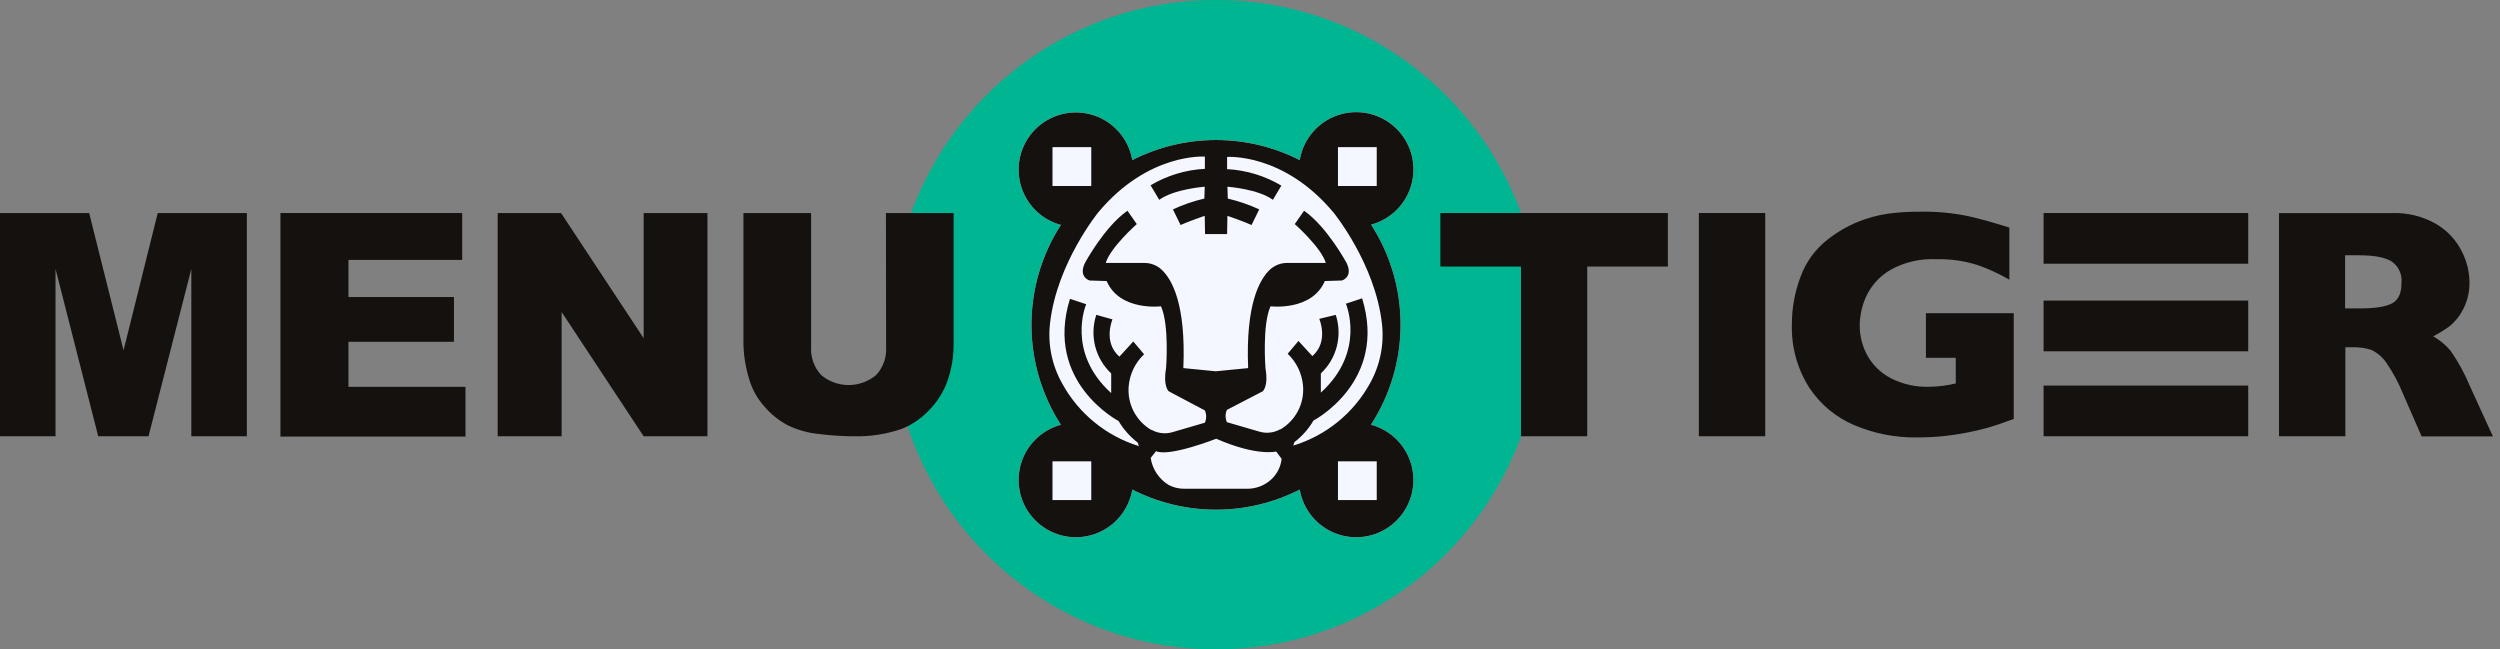 <svg width="154" height="40" viewBox="0 0 154 40" fill="none" xmlns="http://www.w3.org/2000/svg">
<rect x="0" y="0" width="154" height="40" fill="#808080" stroke="none"/>
<g clip-path="url(#clip0_287_229)">
<path d="M74.91 40C85.956 40 94.91 31.046 94.91 20C94.91 8.954 85.956 0 74.91 0C63.864 0 54.91 8.954 54.91 20C54.91 31.046 63.864 40 74.91 40Z" fill="#00B692"/>
<path d="M88.726 16.42H93.692V26.873H97.774V16.42H102.741V13.123H88.726V16.42Z" fill="#14110F"/>
<path d="M108.739 13.123H104.65V26.873H108.739V13.123Z" fill="#14110F"/>
<path d="M118.636 22.039H120.476V23.62C119.931 23.752 119.373 23.821 118.813 23.826C118.005 23.849 117.205 23.669 116.484 23.303C115.876 22.991 115.373 22.508 115.037 21.913C114.717 21.334 114.552 20.682 114.558 20.02C114.568 19.398 114.71 18.784 114.974 18.22C115.293 17.559 115.801 17.007 116.434 16.634C117.297 16.15 118.278 15.919 119.265 15.968C120.134 15.945 121.001 16.067 121.83 16.331C122.506 16.567 123.158 16.868 123.776 17.229V14.019C122.848 13.726 122 13.486 121.221 13.31C120.25 13.111 119.259 13.021 118.267 13.041C117.6 13.035 116.933 13.078 116.271 13.167C115.642 13.261 115.027 13.43 114.438 13.669C113.769 13.945 113.142 14.312 112.575 14.761C111.816 15.354 111.239 16.149 110.912 17.056C110.56 17.984 110.379 18.968 110.38 19.96C110.335 21.34 110.706 22.702 111.444 23.869C112.125 24.907 113.101 25.718 114.245 26.198C115.449 26.705 116.745 26.96 118.051 26.946C118.702 26.949 119.354 26.911 120 26.833C120.623 26.755 121.242 26.644 121.853 26.5C122.219 26.407 122.499 26.334 122.692 26.274C122.885 26.214 123.084 26.151 123.294 26.078C123.503 26.005 123.753 25.915 124.046 25.805V19.295H118.636V22.039Z" fill="#14110F"/>
<path d="M152.126 23.739C151.815 22.995 151.427 22.286 150.968 21.624C150.667 21.258 150.3 20.951 149.887 20.719C150.233 20.537 150.567 20.331 150.885 20.103C151.232 19.822 151.517 19.471 151.72 19.072C152 18.537 152.137 17.939 152.119 17.335C152.104 16.688 151.941 16.052 151.643 15.476C151.294 14.786 150.756 14.21 150.093 13.812C149.258 13.326 148.301 13.088 147.335 13.127H140.386V26.873H144.474V21.391H144.933C145.324 21.378 145.714 21.436 146.084 21.56C146.454 21.736 146.77 22.007 146.999 22.346C147.416 22.951 147.764 23.602 148.037 24.285L149.172 26.883H153.563L152.126 23.739ZM147.388 18.666C147.019 18.886 146.337 18.999 145.339 18.999H144.458V15.725H145.319C146.244 15.725 146.913 15.852 147.315 16.098C147.527 16.24 147.696 16.438 147.804 16.668C147.912 16.899 147.956 17.155 147.931 17.409C147.941 18.027 147.758 18.447 147.388 18.666Z" fill="#14110F"/>
<path d="M138.49 18.516H125.885V21.64H138.49V18.516Z" fill="#14110F"/>
<path d="M138.49 23.752H125.885V26.873H138.49V23.752Z" fill="#14110F"/>
<path d="M138.49 13.123H125.885V16.244H138.49V13.123Z" fill="#14110F"/>
<path d="M84.461 26.148C85.645 24.314 86.275 22.177 86.275 19.994C86.275 17.81 85.645 15.673 84.461 13.839C85.073 13.674 85.629 13.348 86.07 12.893C86.512 12.439 86.823 11.874 86.971 11.258C87.12 10.642 87.099 9.998 86.912 9.392C86.724 8.787 86.377 8.243 85.907 7.819C85.437 7.394 84.862 7.103 84.24 6.978C83.619 6.853 82.976 6.897 82.378 7.106C81.78 7.315 81.249 7.682 80.842 8.167C80.435 8.652 80.165 9.239 80.063 9.864C78.466 9.049 76.699 8.625 74.907 8.625C73.114 8.625 71.347 9.049 69.75 9.864C69.645 9.24 69.373 8.656 68.964 8.173C68.555 7.69 68.024 7.326 67.426 7.119C66.828 6.913 66.186 6.87 65.566 6.997C64.946 7.124 64.372 7.416 63.903 7.841C63.435 8.266 63.089 8.81 62.903 9.414C62.717 10.019 62.697 10.663 62.845 11.278C62.993 11.893 63.304 12.457 63.745 12.91C64.187 13.364 64.742 13.691 65.352 13.856C64.168 15.69 63.538 17.827 63.538 20.01C63.538 22.193 64.168 24.33 65.352 26.165C64.742 26.33 64.187 26.656 63.745 27.11C63.304 27.564 62.993 28.127 62.845 28.742C62.697 29.358 62.717 30.001 62.903 30.606C63.089 31.211 63.435 31.754 63.903 32.179C64.372 32.605 64.946 32.896 65.566 33.023C66.186 33.15 66.828 33.108 67.426 32.901C68.024 32.694 68.555 32.33 68.964 31.847C69.373 31.364 69.645 30.78 69.75 30.157C71.347 30.971 73.114 31.396 74.907 31.396C76.699 31.396 78.466 30.971 80.063 30.157C80.168 30.78 80.44 31.364 80.849 31.847C81.258 32.33 81.789 32.694 82.387 32.901C82.985 33.108 83.627 33.15 84.247 33.023C84.867 32.896 85.441 32.605 85.91 32.179C86.378 31.754 86.724 31.211 86.91 30.606C87.096 30.001 87.116 29.358 86.968 28.742C86.82 28.127 86.509 27.564 86.068 27.11C85.627 26.656 85.072 26.33 84.461 26.165V26.148Z" fill="#F4F7FF"/>
<path d="M0 13.123H5.492L7.611 21.58L9.717 13.123H15.206V26.876H11.786V16.563L9.148 26.876H6.051L3.42 16.563V26.876H0V13.123Z" fill="#14110F"/>
<path d="M17.275 13.123H28.47V16.011H21.464V18.297H27.964V21.054H21.464V23.829H28.673V26.893H17.275V13.123Z" fill="#14110F"/>
<path d="M30.658 13.123H34.56L39.65 20.835V13.123H43.579V26.876H39.65L34.597 19.221V26.873H30.658V13.123Z" fill="#14110F"/>
<path d="M54.574 13.123H58.742V21.181C58.748 21.951 58.621 22.715 58.37 23.443C58.125 24.143 57.725 24.779 57.199 25.302C56.731 25.791 56.164 26.174 55.535 26.424C54.595 26.745 53.605 26.898 52.611 26.876C51.892 26.872 51.173 26.826 50.459 26.736C49.78 26.672 49.119 26.486 48.506 26.187C47.959 25.894 47.472 25.499 47.072 25.023C46.671 24.572 46.368 24.041 46.184 23.466C45.945 22.727 45.814 21.957 45.795 21.181V13.123H49.963V21.37C49.945 21.685 49.99 22 50.096 22.298C50.201 22.595 50.366 22.868 50.579 23.1C51.054 23.5 51.654 23.719 52.275 23.719C52.896 23.719 53.497 23.5 53.972 23.1C54.187 22.868 54.352 22.594 54.457 22.295C54.562 21.997 54.605 21.68 54.584 21.364L54.574 13.123Z" fill="#14110F"/>
<path d="M84.461 26.148C85.645 24.314 86.275 22.177 86.275 19.994C86.275 17.81 85.645 15.673 84.461 13.839C85.073 13.674 85.629 13.348 86.07 12.893C86.512 12.439 86.823 11.874 86.971 11.258C87.12 10.642 87.099 9.998 86.912 9.392C86.724 8.787 86.377 8.243 85.907 7.819C85.437 7.394 84.862 7.103 84.24 6.978C83.619 6.853 82.976 6.897 82.378 7.106C81.78 7.315 81.249 7.682 80.842 8.167C80.435 8.652 80.165 9.239 80.063 9.864C78.466 9.049 76.699 8.625 74.907 8.625C73.114 8.625 71.347 9.049 69.75 9.864C69.645 9.24 69.373 8.656 68.964 8.173C68.555 7.69 68.024 7.326 67.426 7.119C66.828 6.913 66.186 6.87 65.566 6.997C64.946 7.124 64.372 7.416 63.903 7.841C63.435 8.266 63.089 8.81 62.903 9.414C62.717 10.019 62.697 10.663 62.845 11.278C62.993 11.893 63.304 12.457 63.745 12.91C64.187 13.364 64.742 13.691 65.352 13.856C64.168 15.69 63.538 17.827 63.538 20.01C63.538 22.193 64.168 24.33 65.352 26.165C64.742 26.33 64.187 26.656 63.745 27.11C63.304 27.564 62.993 28.127 62.845 28.742C62.697 29.358 62.717 30.001 62.903 30.606C63.089 31.211 63.435 31.754 63.903 32.179C64.372 32.605 64.946 32.896 65.566 33.023C66.186 33.15 66.828 33.108 67.426 32.901C68.024 32.694 68.555 32.33 68.964 31.847C69.373 31.364 69.645 30.78 69.75 30.157C71.347 30.971 73.114 31.396 74.907 31.396C76.699 31.396 78.466 30.971 80.063 30.157C80.168 30.78 80.44 31.364 80.849 31.847C81.258 32.33 81.789 32.694 82.387 32.901C82.985 33.108 83.627 33.15 84.247 33.023C84.867 32.896 85.441 32.605 85.91 32.179C86.378 31.754 86.724 31.211 86.91 30.606C87.096 30.001 87.116 29.358 86.968 28.742C86.82 28.127 86.509 27.564 86.068 27.11C85.627 26.656 85.072 26.33 84.461 26.165V26.148ZM82.418 9.065H84.807V11.457H82.418V9.065ZM64.833 11.457V9.065H67.222V11.457H64.833ZM67.222 30.805H64.833V28.417H67.222V30.805ZM78.276 29.564C77.873 29.92 77.351 30.113 76.813 30.107H72.947C72.611 30.11 72.279 30.029 71.982 29.87C71.689 29.69 71.439 29.447 71.249 29.16C71.058 28.873 70.933 28.548 70.881 28.207L71.214 27.791C72.022 28.164 74.92 27.026 74.92 27.026C77.415 28.121 78.616 27.814 78.616 27.814L78.948 28.264C78.894 28.766 78.655 29.23 78.276 29.564ZM79.667 27.449L79.734 27.236C80.209 26.873 80.609 26.421 80.911 25.905C80.911 25.905 85.502 23.517 83.905 18.377L82.907 18.709C82.907 18.709 84.168 21.643 81.364 24.185V23.004C81.845 22.552 82.187 21.973 82.349 21.333C82.512 20.694 82.489 20.021 82.282 19.395L81.267 19.641C81.267 19.641 81.873 21.035 80.841 21.936L79.986 21.002L79.321 21.79C79.873 22.316 80.21 23.026 80.269 23.786C80.31 24.315 80.201 24.845 79.956 25.315C79.711 25.785 79.339 26.178 78.882 26.447H78.855C78.662 26.555 78.448 26.623 78.227 26.647C78.007 26.671 77.784 26.651 77.571 26.587L75.575 26.005C75.524 25.886 75.497 25.757 75.497 25.627C75.497 25.497 75.524 25.369 75.575 25.25L77.787 24.102C77.787 24.102 78.15 23.789 77.954 22.692C77.954 22.692 77.741 20.03 78.263 18.869C78.263 18.869 80.808 19.182 81.61 17.312L82.661 17.279C82.661 17.279 83.366 17.083 82.957 16.211C82.957 16.211 81.76 13.982 80.332 12.981L79.757 13.803C79.757 13.803 81.387 15.243 81.67 16.198H79.308C78.925 16.191 78.553 16.326 78.263 16.577C77.598 17.176 76.723 18.719 76.886 22.675L74.89 22.871L72.894 22.675C73.06 18.719 72.192 17.176 71.517 16.577C71.229 16.326 70.858 16.191 70.475 16.198H68.114C68.396 15.243 70.026 13.803 70.026 13.803L69.451 12.981C68.02 13.979 66.826 16.211 66.826 16.211C66.417 17.083 67.122 17.279 67.122 17.279L68.17 17.312C68.975 19.182 71.517 18.869 71.517 18.869C72.042 20.033 71.829 22.692 71.829 22.692C71.633 23.789 71.992 24.102 71.992 24.102L74.221 25.283C74.273 25.402 74.299 25.531 74.299 25.66C74.299 25.79 74.273 25.919 74.221 26.038L72.225 26.62C72.013 26.684 71.79 26.704 71.569 26.68C71.349 26.656 71.135 26.588 70.941 26.48H70.911C70.455 26.21 70.083 25.818 69.838 25.348C69.593 24.878 69.484 24.348 69.524 23.819C69.584 23.059 69.922 22.348 70.475 21.823L69.81 21.035L68.955 21.97C67.924 21.068 68.529 19.674 68.529 19.674L67.531 19.395C67.325 20.021 67.301 20.694 67.464 21.333C67.627 21.973 67.969 22.552 68.45 23.004V24.215C65.645 21.674 66.909 18.739 66.909 18.739L65.911 18.407C64.308 23.546 68.905 25.935 68.905 25.935C69.21 26.45 69.611 26.902 70.086 27.266L70.153 27.479C68.136 26.856 66.441 25.472 65.429 23.62C64.792 22.488 64.531 21.183 64.684 19.894C65.106 16.201 67.661 13.071 67.661 13.071C70.745 9.385 74.221 9.648 74.221 9.648V10.399C73.04 10.461 71.891 10.81 70.875 11.414L71.41 12.309C72.318 11.643 74.211 11.501 74.211 11.501L74.188 12.232C73.522 12.388 72.873 12.611 72.252 12.898L72.724 13.862C73.107 13.676 74.211 13.294 74.211 13.294L74.231 14.418H75.589L75.609 13.294C75.609 13.294 76.713 13.676 77.096 13.862L77.568 12.898C76.947 12.611 76.298 12.388 75.632 12.232L75.609 11.501C75.609 11.501 77.511 11.643 78.41 12.309L78.932 11.434C77.916 10.829 76.769 10.481 75.589 10.419V9.668C75.589 9.668 79.065 9.401 82.149 13.097C82.149 13.097 84.704 16.228 85.126 19.92C85.276 21.201 85.018 22.495 84.388 23.62C83.372 25.461 81.678 26.834 79.667 27.449ZM84.807 30.805H82.418V28.417H84.807V30.805Z" fill="#14110F"/>
</g>
<defs>
<clipPath id="clip0_287_229">
<rect width="153.563" height="40" fill="white"/>
</clipPath>
</defs>
</svg>
